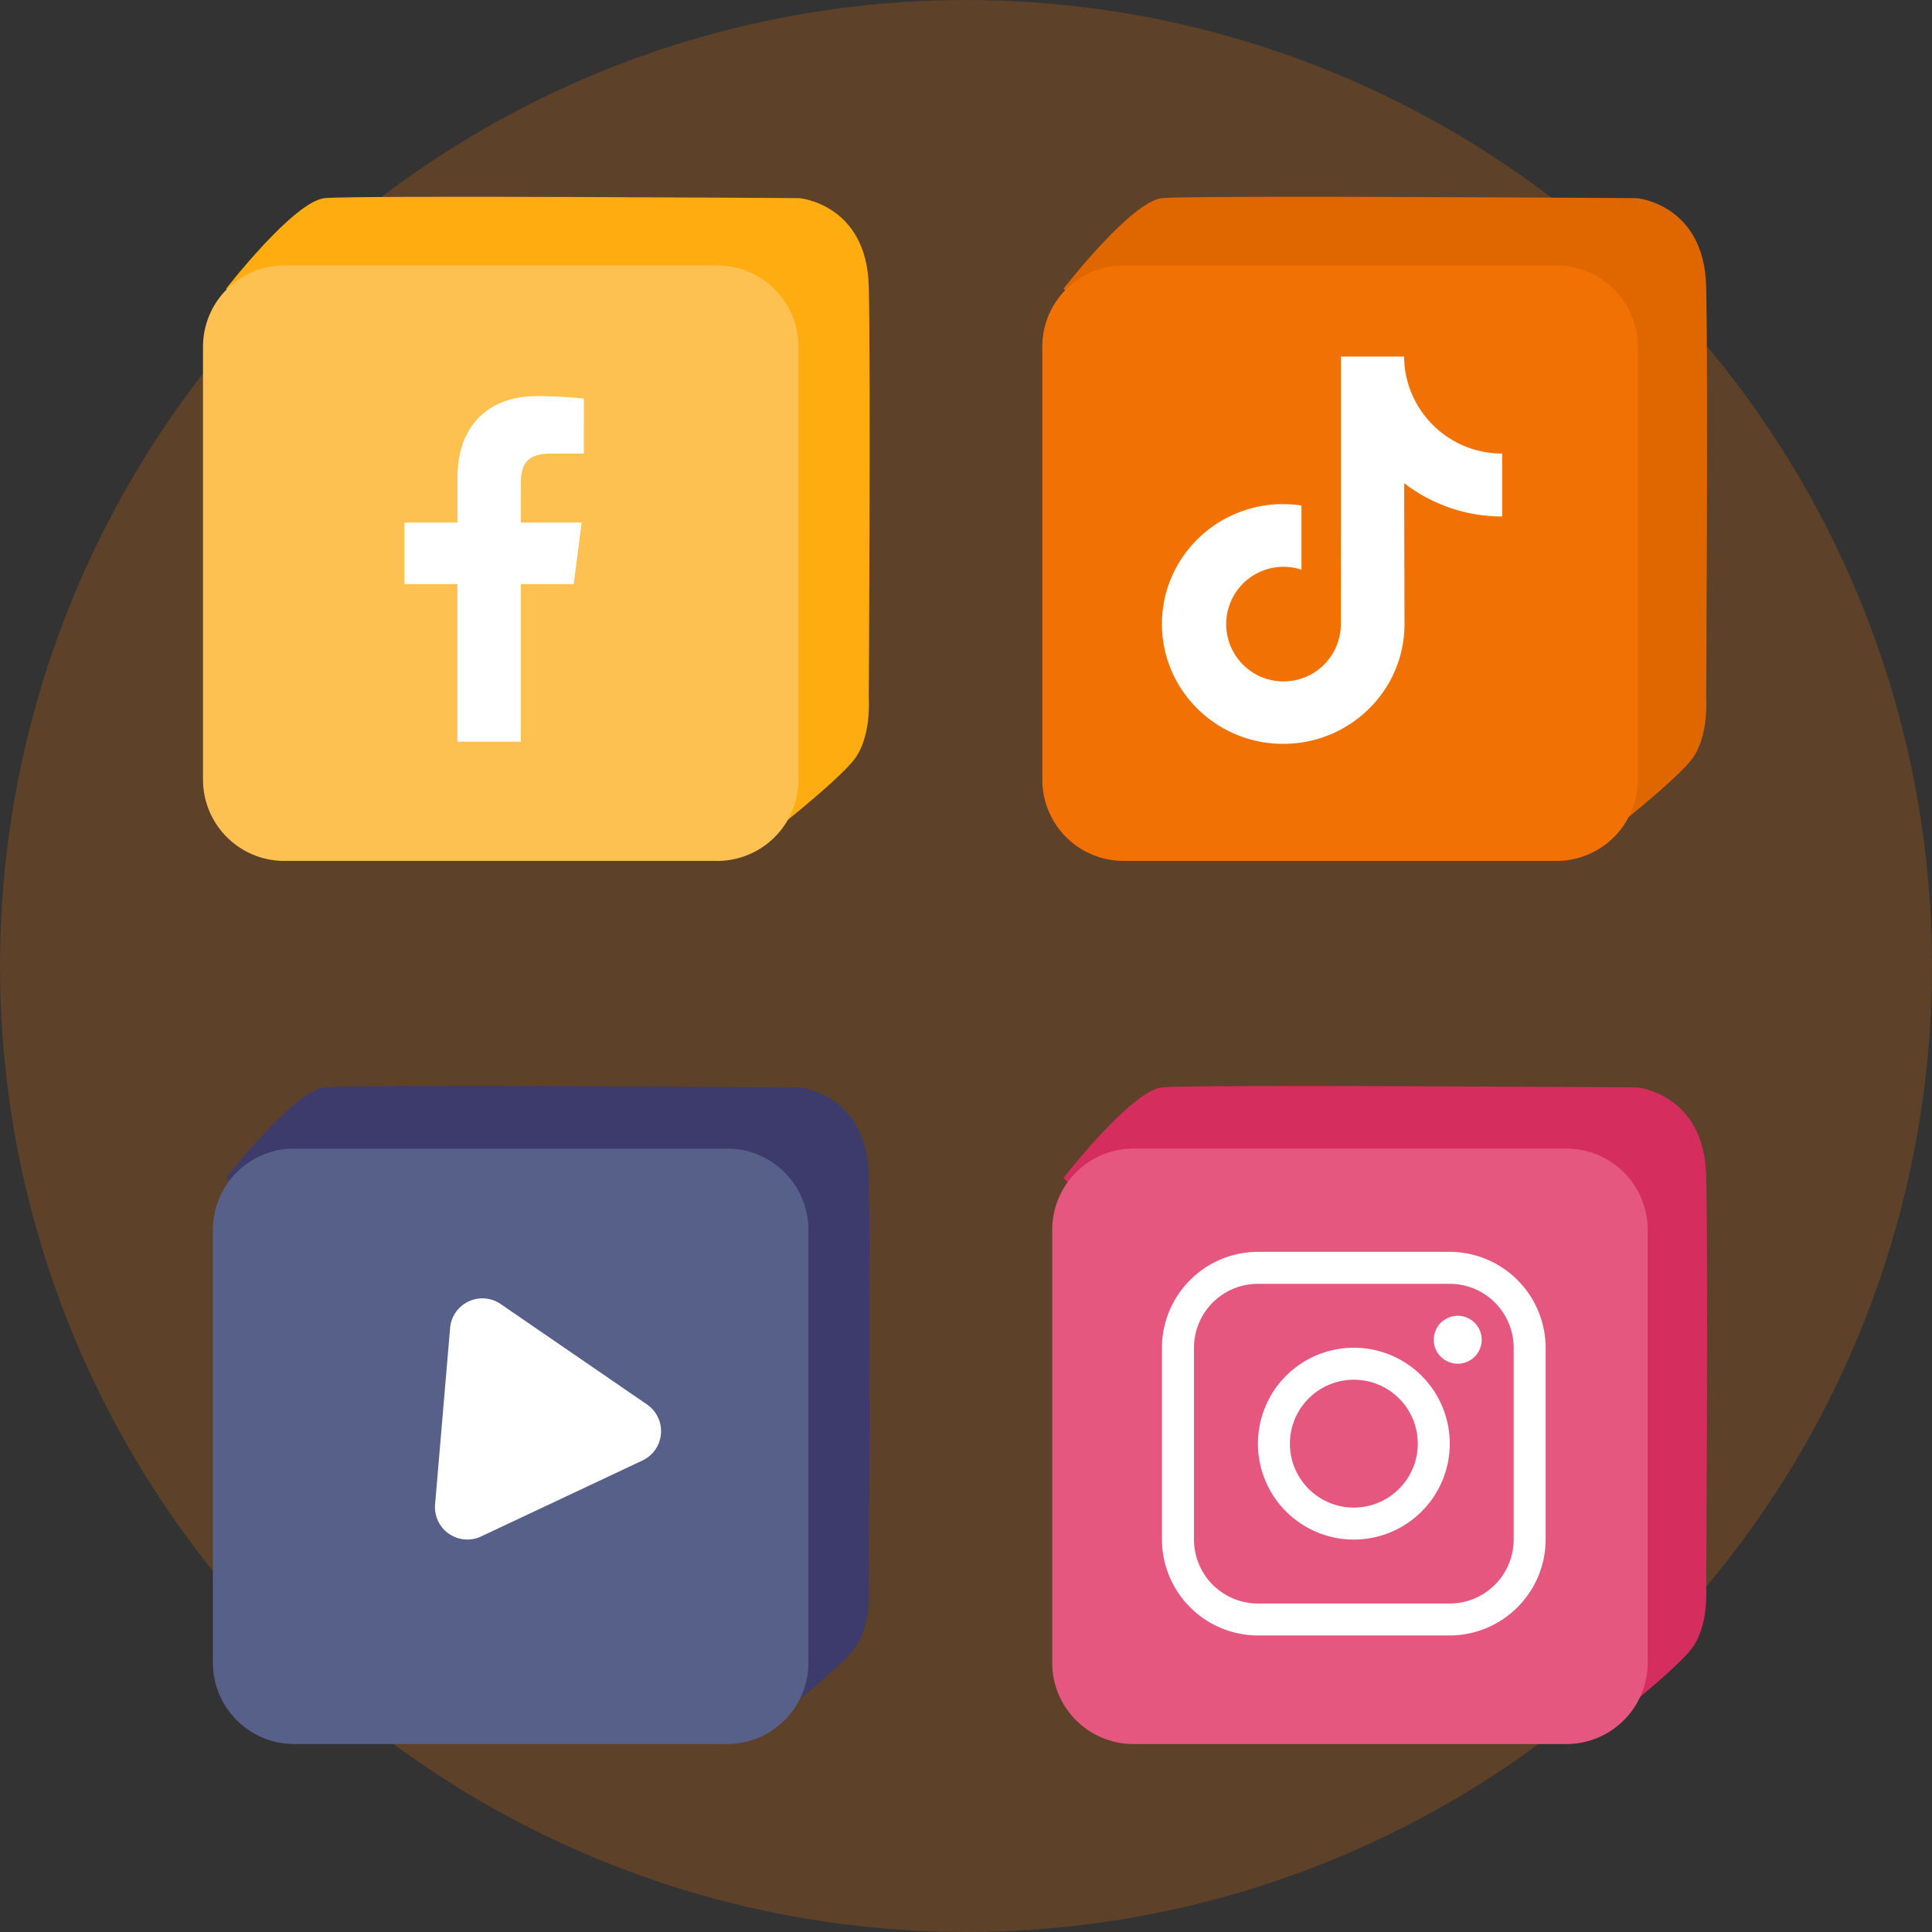 <?xml version="1.0" encoding="UTF-8"?> <svg xmlns="http://www.w3.org/2000/svg" xmlns:xlink="http://www.w3.org/1999/xlink" width="159" height="159" viewBox="0 0 159 159"><rect x="0" y="0" width="159" height="159" fill="#333333" stroke="none"/><defs><clipPath id="a"><rect width="49.006" height="49.007" fill="#f17105"></rect></clipPath><clipPath id="b"><rect width="49.006" height="49.006" fill="#e65780"></rect></clipPath><clipPath id="c"><rect width="49.006" height="49.006" fill="#576089"></rect></clipPath></defs><g transform="translate(-613 -3228)"><circle cx="79.5" cy="79.5" r="79.5" transform="translate(613 3228)" fill="#f17105" opacity="0.224"></circle><g transform="translate(0 -352)"><path d="M631.612,3603.757s5.577-7.2,8.116-7.451,39.063,0,39.063,0,5.547.477,5.709,7.283,0,33.874,0,33.874.23,3.124-1.154,4.983-7.409,6.547-7.409,6.547Z" fill="#ffac10"></path><path d="M631.612,3603.757s5.577-7.2,8.116-7.451,39.063,0,39.063,0,5.547.477,5.709,7.283,0,33.874,0,33.874.23,3.124-1.154,4.983-7.409,6.547-7.409,6.547Z" transform="translate(0 73.183)" fill="#3c3b6b"></path><path d="M631.612,3603.757s5.577-7.2,8.116-7.451,39.063,0,39.063,0,5.547.477,5.709,7.283,0,33.874,0,33.874.23,3.124-1.154,4.983-7.409,6.547-7.409,6.547Z" transform="translate(68.915)" fill="#e06600"></path><path d="M631.612,3603.757s5.577-7.2,8.116-7.451,39.063,0,39.063,0,5.547.477,5.709,7.283,0,33.874,0,33.874.23,3.124-1.154,4.983-7.409,6.547-7.409,6.547Z" transform="translate(68.915 73.183)" fill="#d52d5d"></path><path d="M136.072,811.83H100.449a6.692,6.692,0,0,1-6.692-6.692V769.516a6.692,6.692,0,0,1,6.692-6.692h35.623a6.692,6.692,0,0,1,6.692,6.692v35.623a6.692,6.692,0,0,1-6.692,6.692" transform="translate(535.95 2839.022)" fill="#fdc151"></path><g transform="translate(646.28 3612.602)"><path d="M46.875,28.437V15.466h4.352l.653-5.056h-5V7.182c0-1.463.4-2.461,2.506-2.461h2.675V.2a36.275,36.275,0,0,0-3.9-.2c-3.86,0-6.5,2.356-6.5,6.682V10.41H37.29v5.056h4.365v12.97Z" transform="translate(-37.29)" fill="#fff"></path></g><g transform="translate(698.78 3601.845)"><g clip-path="url(#a)"><path d="M527.746,811.83H492.122a6.692,6.692,0,0,1-6.692-6.692V769.516a6.692,6.692,0,0,1,6.692-6.692h35.623a6.692,6.692,0,0,1,6.692,6.692v35.623a6.692,6.692,0,0,1-6.692,6.692" transform="translate(-485.431 -762.823)" fill="#f17105"></path></g></g><path d="M59.408,8.37a8.03,8.03,0,0,1-4.852-1.622A8.049,8.049,0,0,1,51.5,1.9,8.092,8.092,0,0,1,51.349.39h-5.2V14.609L46.139,22.4A4.717,4.717,0,1,1,42.9,17.928V12.645a10.24,10.24,0,0,0-1.5-.111,9.978,9.978,0,0,0-7.5,3.353,9.779,9.779,0,0,0,.441,13.484,10.153,10.153,0,0,0,.94.821A9.979,9.979,0,0,0,41.4,32.26a10.24,10.24,0,0,0,1.5-.11,9.945,9.945,0,0,0,5.556-2.779,9.742,9.742,0,0,0,2.923-6.933l-.027-11.631a13.186,13.186,0,0,0,8.068,2.742V8.369s-.014,0-.015,0Z" transform="translate(677.208 3608.956)" fill="#fff"></path><g transform="translate(699.595 3674.525)"><g clip-path="url(#b)"><path d="M533.458,1228.773H497.834a6.691,6.691,0,0,1-6.691-6.691v-35.623a6.692,6.692,0,0,1,6.691-6.692h35.623a6.692,6.692,0,0,1,6.692,6.692v35.623a6.692,6.692,0,0,1-6.692,6.691" transform="translate(-491.143 -1179.767)" fill="#e65780"></path></g></g><g transform="translate(630.522 3674.525)"><g clip-path="url(#c)"><path d="M141.785,1228.773H106.162a6.691,6.691,0,0,1-6.692-6.691v-35.623a6.692,6.692,0,0,1,6.692-6.692h35.623a6.692,6.692,0,0,1,6.692,6.692v35.623a6.691,6.691,0,0,1-6.692,6.691" transform="translate(-99.47 -1179.767)" fill="#576089"></path></g></g><path d="M5776.11,477.787l-13.279,6.252a2.665,2.665,0,0,1-3.791-2.638l1.237-14.517a2.665,2.665,0,0,1,4.164-1.97l12.042,8.266A2.665,2.665,0,0,1,5776.11,477.787Z" transform="translate(-5110.234 3222.407)" fill="#fff"></path><g transform="translate(730.995 3688.286)"><ellipse cx="1.973" cy="1.973" rx="1.973" ry="1.973" fill="#fff"></ellipse></g><g transform="translate(716.524 3690.917)"><path d="M110.3,102.4a7.893,7.893,0,1,0,7.893,7.893A7.892,7.892,0,0,0,110.3,102.4Zm0,13.156a5.262,5.262,0,1,1,5.262-5.263A5.262,5.262,0,0,1,110.3,115.555Z" transform="translate(-102.405 -102.4)" fill="#fff"></path></g><g transform="translate(708.631 3683.024)"><path d="M23.684,0H7.9A7.917,7.917,0,0,0,0,7.893V23.68A7.917,7.917,0,0,0,7.9,31.572H23.684a7.917,7.917,0,0,0,7.893-7.893V7.893A7.917,7.917,0,0,0,23.684,0Zm5.262,23.68a5.268,5.268,0,0,1-5.262,5.262H7.9A5.268,5.268,0,0,1,2.636,23.68V7.893A5.268,5.268,0,0,1,7.9,2.631H23.684a5.267,5.267,0,0,1,5.262,5.262V23.68Z" transform="translate(-0.005)" fill="#fff"></path></g></g></g></svg> 